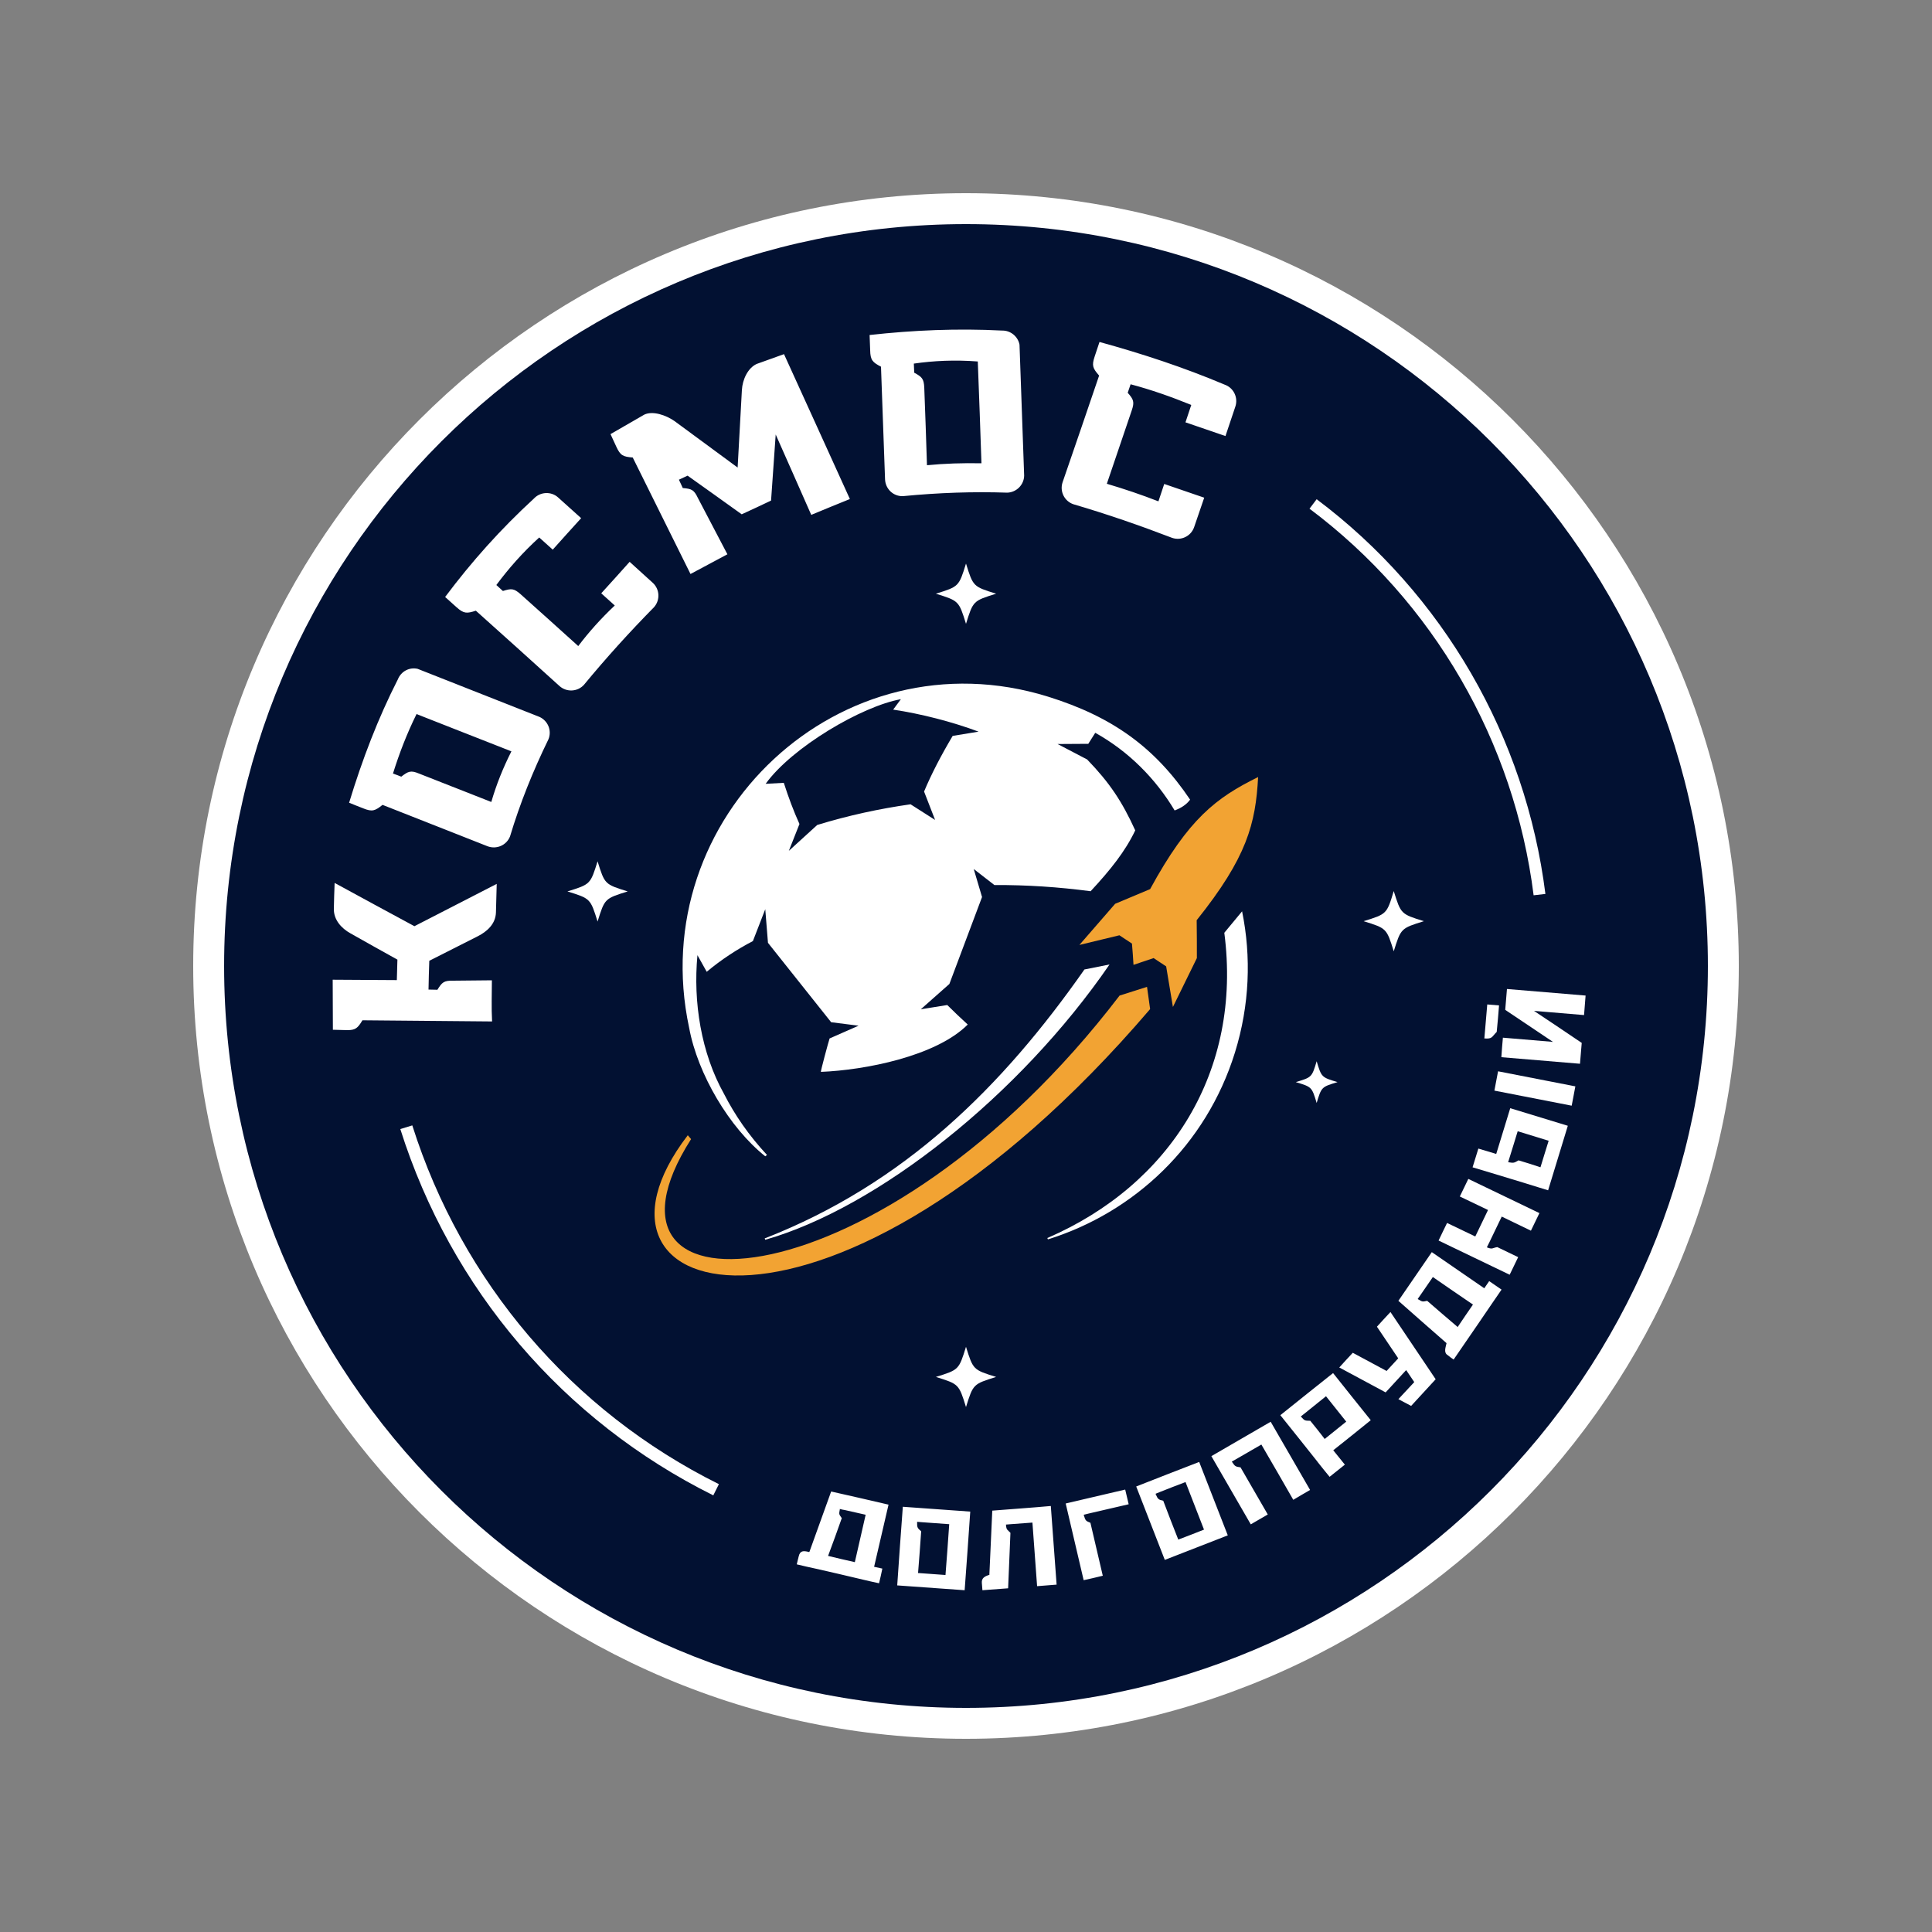 <?xml version="1.0" encoding="utf-8"?>
<!-- Generator: Adobe Illustrator 28.0.0, SVG Export Plug-In . SVG Version: 6.00 Build 0)  -->
<!DOCTYPE svg PUBLIC "-//W3C//DTD SVG 1.1//EN" "http://www.w3.org/Graphics/SVG/1.1/DTD/svg11.dtd">
<svg version="1.1" id="Слой_1" xmlns:x="http://ns.adobe.com/Extensibility/1.0/" xmlns:i="http://ns.adobe.com/AdobeIllustrator/10.0/" xmlns:graph="http://ns.adobe.com/Graphs/1.0/"
	 xmlns="http://www.w3.org/2000/svg" xmlns:xlink="http://www.w3.org/1999/xlink" x="0px" y="0px" viewBox="0 0 1000 1000"
	 style="enable-background:new 0 0 1000 1000;" xml:space="preserve">
<rect x="0" y="0" width="1000" height="1000" fill="#808080" stroke="none"/>
<style type="text/css">
	.st0{fill:#FFFFFF;}
	.st1{fill-rule:evenodd;clip-rule:evenodd;fill:#021132;}
	.st2{fill-rule:evenodd;clip-rule:evenodd;fill:#FFFFFF;}
	.st3{fill-rule:evenodd;clip-rule:evenodd;fill:#F2A333;}
</style>
<g>
	<path class="st0" d="M500,100c220.9,0,400,179.1,400,400c0,220.9-179.1,400-400,400c-220.9,0-400-179.1-400-400
		C100,279.1,279.1,100,500,100"/>
	<path class="st1" d="M500,116c212.1,0,384,171.9,384,384c0,212.1-171.9,384-384,384c-212.1,0-384-171.9-384-384
		C116,287.9,287.9,116,500,116"/>
	<path class="st0" d="M213.4,582.5c25.7,81.1,82.5,147.8,158.7,185.7l-2.9,5.8c-77.8-38.7-135.8-106.8-162-189.6L213.4,582.5z
		 M793.8,463.4c-10-79.6-51.8-152-116-200.1l3.7-4.9c65.5,49.1,108.2,123.1,118.4,204.3L793.8,463.4z"/>
	<path class="st0" d="M207.7,402c3.6-2.8,4.9-3.4,9.2-1.6c12.5,4.9,24.9,9.8,37.4,14.7c2.6-9,6.1-17.7,10.4-26.2
		c-16.4-6.4-32.7-12.9-49.1-19.3c-4.9,9.9-8.9,20.2-12.2,30.8C204.8,400.9,206.3,401.4,207.7,402 M216.2,346.2
		c21,8.3,42.1,16.6,63.1,24.9c4.3,2,6.4,7,4.6,11.5c-8.1,16.6-14.8,33.3-19.9,50.3c-1.8,4.6-7,6.9-11.7,5.1
		c-18.1-7.1-36.2-14.3-54.3-21.4c-3.9,3.1-5.3,3.7-10,1.8c-2.5-1-4.9-1.9-7.3-2.9c6.8-22.4,15-43.8,25.2-63.8
		C207.6,347.4,212,345.2,216.2,346.2z M473.2,192.9c4,2.2,5,3.1,5.2,7.8c0.5,13.4,1,26.7,1.4,40.1c9.2-0.9,18.6-1.2,28.2-1
		c-0.6-17.6-1.2-35.1-1.9-52.7c-11.8-0.9-22.8-0.4-33.1,1.1C473.1,189.8,473.1,191.3,473.2,192.9z M527.7,178.4
		c0.8,22.6,1.6,45.2,2.4,67.8c-0.1,4.7-3.9,8.6-8.7,8.8c-17.5-0.6-35.5,0-54,1.8c-5,0.2-9.1-3.7-9.3-8.7
		c-0.7-19.4-1.4-38.9-2.1-58.3c-4.4-2.3-5.5-3.4-5.6-8.5c-0.1-2.6-0.2-5.2-0.3-7.9c22.5-2.5,45.4-3.5,68.6-2.3
		C523.1,171,526.9,174.2,527.7,178.4z M173.2,457c13.8,7.5,27.5,15,41.3,22.4c14.2-7.3,28.4-14.6,42.6-21.9
		c-0.1,4.9-0.3,9.9-0.4,14.8c-0.2,5.9-4.5,9.8-9.4,12.3c-8.4,4.2-16.7,8.5-25.1,12.7c-0.2,5.2-0.3,9.8-0.4,14.9
		c0.5,0,4.6,0.1,4.6,0.1c2.4-3.9,3.4-4.8,8.1-4.7c6.7-0.1,13.4-0.1,20.1-0.2c0,7-0.3,14.2,0.1,21.3c-22.4-0.2-44.8-0.4-67.1-0.6
		c-2.4,4-3.6,5.1-7.8,5.1c0,0-6.7-0.2-7.5-0.2l-0.1-25.9l33.2,0.2c0.1-3.5,0.2-7.1,0.3-10.6c-8.1-4.5-16.2-9-24.3-13.6
		c-4.7-2.6-8.7-7-8.6-12.7C172.9,466.1,173,461.6,173.2,457z M246.3,316.1c-4.7,1.5-6.2,1.6-10-1.8c-2-1.8-3.9-3.5-5.9-5.3
		c13.6-18.2,28.8-35.2,45.9-50.9c3.3-3.6,9-3.9,12.6-0.6c4,3.6,8,7.2,11.9,10.7c-4.9,5.4-9.8,10.8-14.7,16.3c-2.3-2.1-4.7-4.2-7-6.3
		c-8.5,7.7-15.8,16-22.2,24.6c1.1,1,2.3,2.1,3.4,3.1c4.4-1.4,5.7-1.4,9.2,1.7c10,8.9,19.9,17.9,29.8,26.8c5.5-7.3,11.8-14.3,18.9-21
		c-2.3-2.1-4.7-4.2-7-6.3c4.9-5.4,9.8-10.8,14.7-16.3c4,3.6,7.9,7.2,11.9,10.8c3.7,3.3,4,9,0.7,12.7c-12.8,13-24.9,26.4-36.2,40.1
		c-3.3,3.7-9,4-12.7,0.7C275.3,342.1,260.8,329.1,246.3,316.1z M568.9,194.4c-3.3-3.8-3.9-5.1-2.3-9.9c0.8-2.5,1.7-5,2.5-7.5
		c21.8,6,43.5,13.1,64.8,22.1c4.6,1.6,7.1,6.7,5.5,11.4c-1.7,5.1-3.4,10.1-5.1,15.2c-6.9-2.4-13.8-4.7-20.7-7.1c1-3,2-6,3-9
		c-10.3-4.2-20.8-7.9-31.4-10.7c-0.5,1.5-1,2.9-1.5,4.4c3,3.4,3.6,4.7,2.1,9.1c-4.3,12.7-8.6,25.3-12.9,38c9.1,2.7,18,5.7,26.7,9.1
		c1-3,2-6,3-9c6.9,2.4,13.8,4.7,20.7,7.1c-1.7,5.1-3.5,10.1-5.2,15.2c-1.6,4.7-6.7,7.2-11.4,5.6c-16.7-6.4-33.7-12.3-51.1-17.4
		c-4.7-1.6-7.2-6.7-5.6-11.4C556.4,231.2,562.6,212.8,568.9,194.4z M401.5,224.9c-0.8,11.4-1.6,22.8-2.4,34.2
		c-5.1,2.4-10.1,4.8-15.2,7.1c-9.3-6.7-18.6-13.3-28-20c-1.5,0.7-3,1.4-4.5,2.1c0.7,1.4,1.3,2.8,2,4.3c4.6,0.4,5.8,0.9,7.8,5.1
		c5.1,9.7,10.2,19.5,15.3,29.2c-6.4,3.4-12.7,6.8-19.1,10.2c-10-20.1-19.9-40.2-29.9-60.3c-5-0.4-6.4-1-8.5-5.6
		c-1.1-2.4-1.9-4.1-3-6.5l17.5-10.1c4.4-2.1,11.3,0.3,15.7,3.4c10.9,8,21.7,16,32.6,24c0.7-13.4,1.5-26.7,2.2-40.1
		c0.3-5.5,3.1-11.4,7.6-13.5l14.2-5.1c11.6,25.4,22.5,49.5,34.1,75c-6.7,2.7-13.3,5.4-20,8.2C413.8,252.7,407.7,238.8,401.5,224.9z"
		/>
	<path class="st2" d="M678.1,771.2c-6.8-11.8-13.6-23.5-20.4-35.3c-10.2,5.9-20.5,11.9-30.7,17.8c6.8,11.8,13.6,23.5,20.4,35.3
		c2.9-1.7,5.9-3.4,8.8-5.1c-4.7-8.1-9.4-16.3-14.1-24.4c-2.6-0.4-2.8-0.4-4.4-2.8l-0.1-0.2l0.2-0.1c0.7-0.4,1.4-0.8,2.1-1.2
		c4.3-2.5,8.5-4.9,12.8-7.4l0.2-0.1l0.1,0.2c5.5,9.5,11,18.9,16.4,28.4C672.2,774.6,675.2,772.9,678.1,771.2 M744.6,642.1
		c12.3,5.9,24.5,11.8,36.8,17.7c1.5-3,2.9-6.1,4.4-9.1c-3.6-1.7-7.2-3.5-10.8-5.2c-2.6,0.4-2.4,1.3-5.2,0.2l-0.2-0.1l0.1-0.2
		c0.4-0.7,0.7-1.5,1.1-2.2c2.1-4.4,4.3-8.9,6.4-13.3l0.1-0.2l0.2,0.1c5,2.4,10,4.8,14.9,7.2c1.5-3,2.9-6.1,4.4-9.1
		c-12.3-5.9-24.5-11.8-36.8-17.7c-1.5,3-2.9,6.1-4.4,9.1c4.8,2.3,9.6,4.6,14.4,6.9l0.2,0.1l-0.1,0.2c-2.1,4.4-4.3,8.9-6.4,13.3
		l-0.1,0.2l-0.2-0.1c-4.8-2.3-9.6-4.6-14.4-6.9C747.5,636,746.1,639,744.6,642.1z M775.4,554.5c-0.6,3.3-1.3,6.6-1.9,10
		c13.3,2.6,26.7,5.2,40,7.8c0.6-3.3,1.3-6.6,1.9-10C802.1,559.7,788.8,557.1,775.4,554.5z M775.9,520.4c-2-0.2-4.1-0.3-6.1-0.5
		c-0.5,5.9-1,11.7-1.5,17.6c4.2,0.3,3.7-0.7,6.4-3.4C775.2,529.5,775.5,525,775.9,520.4z M820.7,515.3c-13.6-1.1-27.1-2.3-40.7-3.4
		c-0.3,3.6-0.6,7.2-0.9,10.8c8,5.4,16,10.7,24,16.1l0.7,0.5l-0.9-0.1c-8.3-0.7-16.7-1.4-25-2.1c-0.3,3.4-0.6,6.7-0.8,10.1
		c13.6,1.1,27.1,2.3,40.7,3.4c0.3-3.6,0.6-7.2,0.9-10.8c-8-5.4-16-10.8-24-16.1l-0.7-0.5l0.9,0.1c8.3,0.7,16.7,1.4,25,2.1
		C820.2,522,820.4,518.6,820.7,515.3z M476.8,792.6c-1.9-1.6-2.2-2-2.1-4.7l0-0.2l0.2,0c0.8,0.1,1.6,0.1,2.4,0.2
		c4.6,0.3,9.2,0.7,13.8,1l0.2,0l0,0.2c-0.6,8.6-1.2,17.2-1.9,25.9l0,0.2l-0.2,0c-4.6-0.3-9.2-0.7-13.8-1l-0.2,0l0-0.2
		C475.8,806.8,476.3,799.7,476.8,792.6z M502.2,782.4c-11.6-0.8-23.3-1.7-34.9-2.5c-1,13.6-2,27.1-2.9,40.7
		c11.6,0.8,23.3,1.7,34.9,2.5C500.3,809.5,501.3,795.9,502.2,782.4z M602.1,776.8c-2.5-0.6-2.8-0.8-3.9-3.4l-0.1-0.2l0.2-0.1
		c0.7-0.3,1.5-0.6,2.2-0.9c4.3-1.7,8.6-3.4,12.9-5l0.2-0.1l0.1,0.2c3.1,8.1,6.3,16.1,9.4,24.2l0.1,0.2l-0.2,0.1
		c-4.3,1.7-8.6,3.4-12.9,5l-0.2,0.1l-0.1-0.2C607.2,790.1,604.6,783.5,602.1,776.8z M588.1,769.4c4.9,12.7,9.9,25.3,14.8,38
		c10.9-4.2,21.7-8.5,32.6-12.7c-4.9-12.7-9.9-25.3-14.8-38C609.8,760.9,599,765.1,588.1,769.4z M678.2,735.4c-2.8-0.1-2.8,0.1-4.7-2
		l-0.2-0.2l0.2-0.2c0.6-0.5,1.3-1,1.9-1.5c3.6-2.9,7.2-5.8,10.8-8.7l0.2-0.1l0.1,0.2c3.4,4.3,6.8,8.5,10.2,12.8l0.1,0.2l-0.2,0.1
		c-3.6,2.9-7.2,5.8-10.8,8.7l-0.2,0.1l-0.1-0.2C683.1,741.5,680.7,738.4,678.2,735.4z M662.7,732.5c6.3,7.9,12.7,15.8,19,23.8
		c0.2,0.3,0.4,0.5,0.6,0.8c1.9,2.4,3.9,4.9,5.9,7.3c2.6-2.1,5.3-4.2,7.9-6.3c-2-2.4-3.9-4.9-5.9-7.3l-0.1-0.2l0.2-0.1
		c6.4-5.1,12.8-10.2,19.2-15.4c-6.5-8.1-13-16.2-19.5-24.4C680.9,717.9,671.8,725.2,662.7,732.5z M786,600.6c-2.2,1.2-2.3,1.5-5.1,1
		l-0.3,0l0.1-0.3c0.2-0.8,0.5-1.6,0.7-2.3c1.4-4.4,2.7-8.8,4.1-13.3l0.1-0.2l0.2,0.1c5.2,1.6,10.4,3.2,15.6,4.8l0.2,0.1l-0.1,0.2
		c-1.4,4.4-2.7,8.8-4.1,13.3l-0.1,0.2l-0.2-0.1C793.5,602.9,789.8,601.7,786,600.6z M801.3,616.1c3.4-11.1,6.8-22.3,10.2-33.4
		c-9.9-3-19.9-6.1-29.8-9.1c-2.4,7.8-4.8,15.7-7.2,23.5l-0.1,0.2l-0.2-0.1c-3-0.9-6-1.8-9-2.7c-1,3.2-2,6.5-3,9.7c3,0.9,6,1.8,9,2.7
		c0.3,0.1,0.6,0.2,1,0.3C781.9,610.1,791.6,613.1,801.3,616.1z M435.7,785.8c-1.3-2-1.6-1.7-1-4.6l0-0.2l0.2,0.1
		c0.8,0.2,1.6,0.4,2.4,0.5c3.5,0.8,7.1,1.6,10.6,2.4l0.2,0.1l-0.1,0.2c-1.8,8-3.7,16.1-5.5,24.1l-0.1,0.2l-0.2-0.1
		c-4.4-1-8.9-2-13.3-3.1l-0.3-0.1l0.1-0.2C431.1,798.7,433.4,792.3,435.7,785.8z M412.4,809.7c3.4,0.8,6.7,1.6,10.1,2.3
		c7.5,1.7,14.9,3.4,22.4,5.2c3.4,0.8,6.7,1.6,10.1,2.3c0.6-2.5,1.2-5.1,1.7-7.6c-1.4-0.3-2.7-0.6-4.1-0.9l-0.2-0.1l0.1-0.2
		c2.5-10.6,4.9-21.3,7.4-31.9c-9.9-2.3-19.8-4.6-29.7-6.8c-3.7,10.4-7.5,20.7-11.2,31.1l-0.1,0.2l-0.2,0c-2.8-0.7-4.6-0.8-5.3,2.3
		C413.1,806.9,412.7,808.3,412.4,809.7z M738.7,673.3c-2.4,0.5-2.4,0.6-4.7-0.8l-0.2-0.1l0.1-0.2c0.5-0.7,0.9-1.3,1.4-2
		c2.1-3,4.1-6,6.2-9l0.1-0.2l0.2,0.1c6.8,4.7,13.6,9.4,20.4,14l0.2,0.1l-0.1,0.2c-2.6,3.8-5.2,7.5-7.7,11.3l-0.1,0.2l-0.2-0.2
		C749.1,682.3,743.9,677.8,738.7,673.3z M752.4,703.7c2-2.9,3.9-5.7,5.9-8.6c4.3-6.3,8.7-12.6,13-19c2-2.9,3.9-5.7,5.9-8.6
		c-2.1-1.5-4.3-2.9-6.4-4.4c-0.8,1.2-1.6,2.3-2.4,3.5l-0.1,0.2l-0.2-0.1c-9-6.2-18-12.4-27-18.6c-5.8,8.4-11.5,16.8-17.3,25.2
		c8.3,7.3,16.5,14.6,24.8,21.8l0.1,0.1l0,0.1c-0.4,2-1.6,4.8,0.6,6.1C750.3,702.2,751.3,703,752.4,703.7z M513.6,781.9
		c-0.5,11-1,22.1-1.5,33.1l0,0.2l-0.2,0c-2.2,0.7-3.9,1.6-3.7,4.1c0.1,1.3,0.2,2.5,0.3,3.8c4.4-0.3,8.8-0.7,13.3-1
		c0.4-9.6,0.8-19.1,1.2-28.7c-1.5-1.7-2.1-1.3-2.3-4.1l0-0.2l0.2,0c0.8-0.1,1.6-0.1,2.4-0.2c3.6-0.3,7.3-0.5,10.9-0.8l0.2,0l0,0.2
		c0.8,10.9,1.6,21.8,2.4,32.7c3.4-0.3,6.7-0.5,10.1-0.8c-1-13.6-2-27.1-3-40.7C533.9,780.4,523.7,781.1,513.6,781.9z M700.2,700.2
		c-2.3,2.5-4.7,5-7,7.6c8,4.3,16,8.6,24,12.9c3.5-3.8,6.9-7.5,10.4-11.3l0.2-0.2l0.2,0.2c1.3,1.9,2.6,3.9,3.9,5.8l0.1,0.2l-0.1,0.1
		c-2.7,2.9-5.4,5.8-8.1,8.7c2.2,1.2,4.4,2.3,6.6,3.5c4.2-4.6,8.5-9.2,12.7-13.8c-7.8-11.6-15.6-23.2-23.4-34.8c-2.3,2.5-4.7,5-7,7.6
		c3.6,5.4,7.3,10.8,10.9,16.2l0.1,0.2l-0.1,0.1c-1.9,2.1-3.9,4.2-5.8,6.3l-0.1,0.1l-0.2-0.1C711.7,706.4,706,703.3,700.2,700.2z
		 M570.8,815.6c-2.1-9.1-4.3-18.3-6.4-27.4c-2.5-1-2.6-1.2-3.4-3.9l-0.1-0.2l0.2-0.1c0.8-0.2,1.6-0.4,2.4-0.6
		c6.9-1.6,13.8-3.2,20.7-4.8c-0.6-2.5-1.2-5.1-1.8-7.6c-10.3,2.4-20.6,4.8-30.8,7.2c3.1,13.2,6.2,26.5,9.3,39.7
		C564.2,817.2,567.5,816.4,570.8,815.6z"/>
	<path class="st2" d="M681.5,549.3c2.5,8.3,2.5,8.3,10.8,10.8c-8.3,2.5-8.3,2.5-10.8,10.8c-2.5-8.3-2.5-8.3-10.8-10.8
		C679,557.6,679,557.6,681.5,549.3 M721.4,461.2c3.7,11.9,3.7,11.9,15.6,15.6c-11.9,3.7-11.9,3.7-15.6,15.6
		c-3.7-11.9-3.7-11.9-15.6-15.6C717.8,473.1,717.8,473.1,721.4,461.2z M309.3,445.8c3.7,11.9,3.7,11.9,15.6,15.6
		c-11.9,3.7-11.9,3.7-15.6,15.6c-3.7-11.9-3.7-11.9-15.6-15.6C305.6,457.7,305.6,457.7,309.3,445.8z M500,291.7
		c3.7,11.9,3.7,11.9,15.6,15.6c-11.9,3.7-11.9,3.7-15.6,15.6c-3.7-11.9-3.7-11.9-15.6-15.6C496.3,303.6,496.3,303.6,500,291.7z
		 M500,697.1c3.7,11.9,3.7,11.9,15.6,15.6c-11.9,3.7-11.9,3.7-15.6,15.6c-3.7-11.9-3.7-11.9-15.6-15.6
		C496.3,709,496.3,709,500,697.1z"/>
	<path class="st3" d="M357.7,589.6c-61.4,96.3,98.3,87.3,221.8-74.3l14.2-4.5l1.6,11.5c-164,191.8-307,153.5-239.3,65.3L357.7,589.6
		z"/>
	<path class="st0" d="M574.3,499.2C527.8,566.9,454.5,625,396.1,641.7l-0.3-0.7c72.4-28.3,122.9-78.4,165.5-139.2L574.3,499.2z"/>
	<path class="st3" d="M651.2,402.2c-21.7,10.7-36,21.5-55.9,58c-6,2.5-12.1,5.1-18.1,7.6c-6.2,7.1-12.3,14.2-18.5,21.3
		c6.9-1.7,13.8-3.3,20.7-5c2.2,1.4,4.3,2.9,6.5,4.3c0.3,3.7,0.6,7.3,0.8,11c3.5-1.2,7-2.3,10.4-3.5c2.2,1.4,4.3,2.9,6.5,4.3
		c1.2,7,2.3,14,3.5,21c4.1-8.4,8.3-16.9,12.4-25.3c0-6.5,0-13.1-0.1-19.6C645.5,443.7,649.9,426.3,651.2,402.2"/>
	<path class="st0" d="M542.4,641.5c44.6-13.9,81.9-48.7,96.8-96.7c7.6-24.5,8.5-49.6,3.7-73.1l-9.2,11.1
		c9.3,71.4-27.8,130.4-91.6,158L542.4,641.5z M478.3,409.7c3.7-8.9,8.9-18.9,14.8-28.8l13.4-2.2c-13.6-5.1-30-9.3-44.2-11.4l4-5.4
		c-20.2,3.6-56.4,24.9-70,43.8l9.4-0.5c2.4,7.5,5.1,14.7,8.1,21.3l-5.5,13.9L423,427c16-4.9,32.1-8.4,48.3-10.7l12.7,8.1
		L478.3,409.7z M374.7,566.1c5.6,11,12.9,21.6,22.3,31.7l-0.9,0.7c-18.6-14.8-35-42.6-39.4-66.5c-23.4-109.1,78.5-204.8,185.8-171.4
		c33.4,10.4,55.4,26.4,73.5,53.3c-2.1,2.8-4.9,4.4-8,5.6c-9.8-16.4-23.8-30.6-41.1-40.2l-3.6,5.7l-15.9,0.1l15.3,8
		c11.7,12.1,18.1,21.8,24.9,36.7c-5.2,10.9-12.8,20.4-23.1,31.5c-16.6-2.2-33.2-3.3-49.8-3.2l-10.7-8.3l4.3,14.5l-16.9,45
		l-14.8,13.1l13.7-2.2c3.5,3.5,7,6.8,10.6,10.1c-16.5,16.5-53.4,23.6-76,24.5c-0.3,0,4-15.9,4.5-17.3l15-6.6l-14.2-1.8L397.5,488
		l-1.4-17.4l-6.4,16.5c-7.9,4.1-16.3,9.5-23.9,15.9l-4.8-8.6C358.7,518.6,362.9,545,374.7,566.1z"/>
</g>
</svg>
